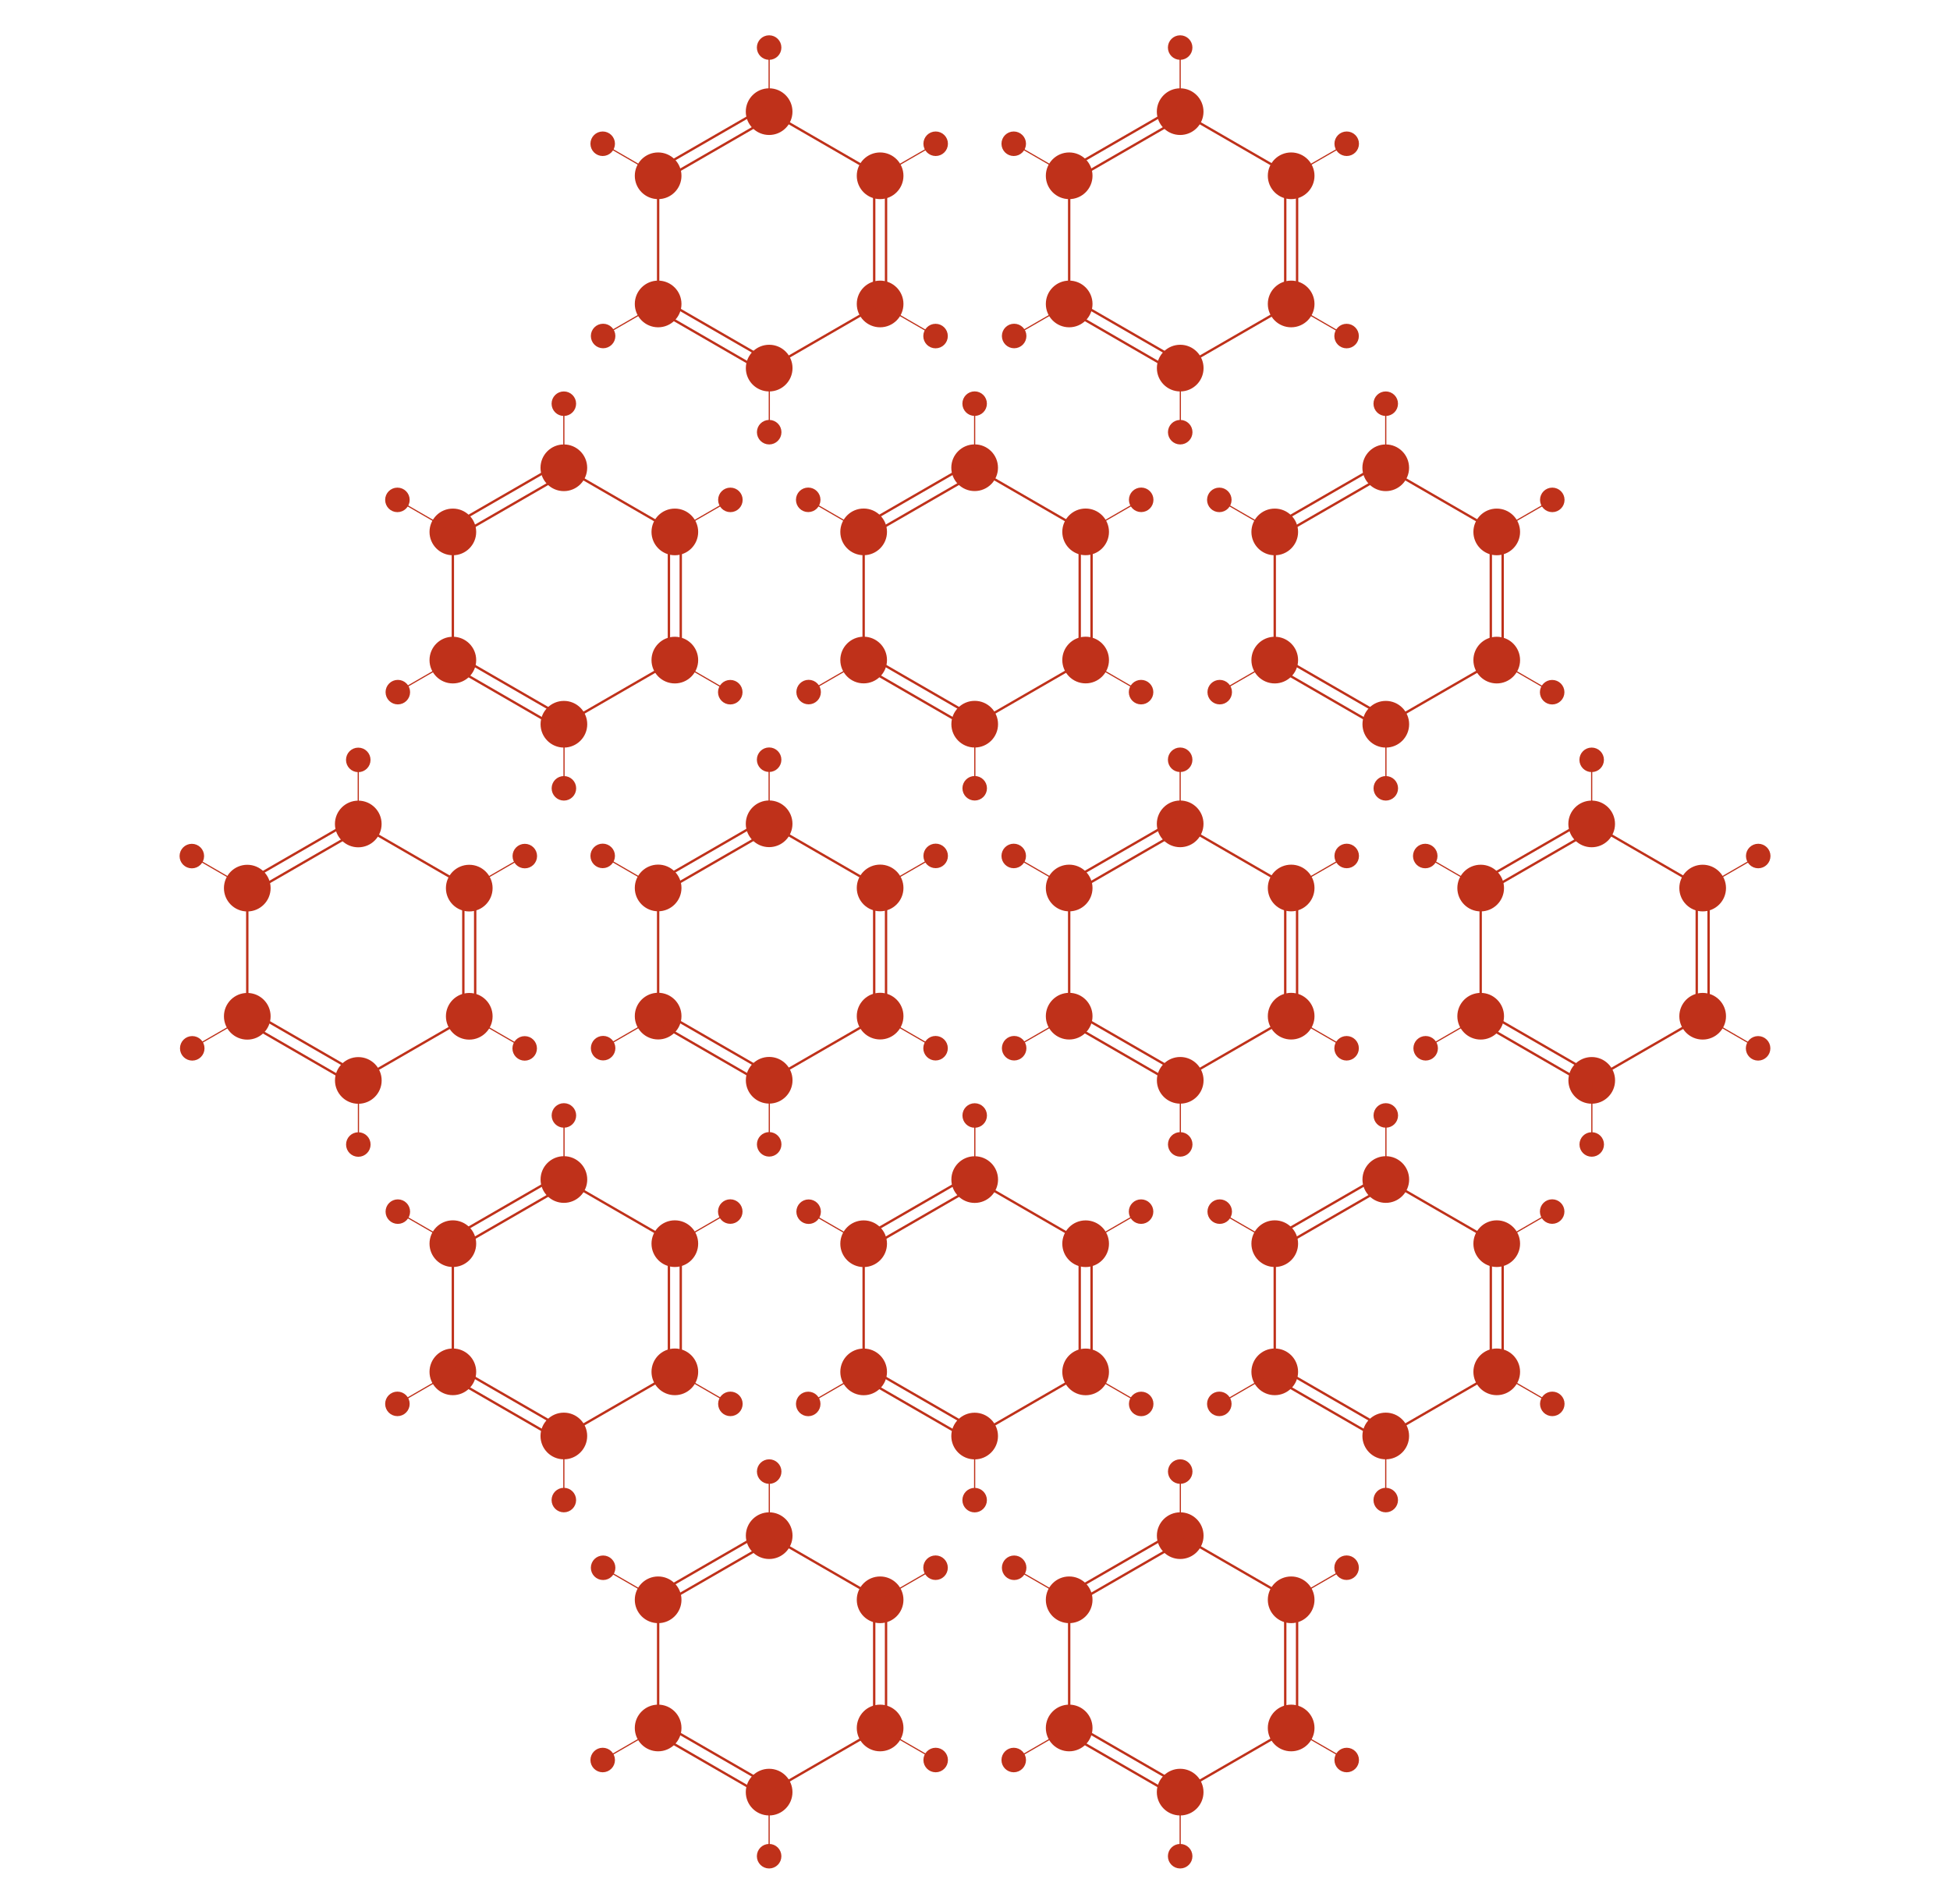 <?xml version="1.0" encoding="utf-8"?>
<!-- Generator: Adobe Illustrator 26.0.1, SVG Export Plug-In . SVG Version: 6.00 Build 0)  -->
<svg version="1.1" id="Layer_3" xmlns="http://www.w3.org/2000/svg" xmlns:xlink="http://www.w3.org/1999/xlink" x="0px" y="0px"
	 viewBox="0 0 3292.4 3214.2" style="enable-background:new 0 0 3292.4 3214.2;" xml:space="preserve">
<style type="text/css">
	.st0{fill:#BF311A;stroke:#BF311A;stroke-width:4;stroke-miterlimit:10;}
	.st1{fill:none;stroke:#BF311A;stroke-width:4;stroke-miterlimit:10;}
	.st2{fill:none;stroke:#BF311A;stroke-width:2;stroke-miterlimit:10;}
</style>
<g>
	<circle class="st0" cx="1992.6" cy="1391" r="37.4"/>
	<circle class="st0" cx="1805.2" cy="1499.3" r="37.4"/>
	<line class="st1" x1="1805.2" y1="1499.3" x2="1805.2" y2="1715.7"/>
	<circle class="st0" cx="1805.2" cy="1715.7" r="37.4"/>
	<circle class="st0" cx="1992.7" cy="1824" r="37.4"/>
	<circle class="st0" cx="2180" cy="1715.7" r="37.4"/>
	<line class="st1" x1="2180.1" y1="1715.8" x2="1992.7" y2="1824"/>
	<circle class="st0" cx="2180" cy="1499.3" r="37.4"/>
	<line class="st1" x1="1992.6" y1="1391" x2="2180" y2="1499.3"/>
	<line class="st2" x1="1992.6" y1="1282.8" x2="1992.6" y2="1391"/>
	<circle class="st0" cx="1992.6" cy="1282.8" r="18.7"/>
	<g>
		<line class="st1" x1="1800.2" y1="1490.6" x2="1987.6" y2="1382.4"/>
		<line class="st1" x1="1810.2" y1="1507.9" x2="1997.6" y2="1399.7"/>
	</g>
	<g>
		<line class="st1" x1="1800.2" y1="1724.3" x2="1987.6" y2="1832.6"/>
		<line class="st1" x1="1810.2" y1="1707" x2="1997.6" y2="1815.2"/>
	</g>
	<g>
		<line class="st1" x1="2170" y1="1500.2" x2="2170" y2="1716.6"/>
		<line class="st1" x1="2190" y1="1500.2" x2="2190" y2="1716.6"/>
	</g>
	<line class="st2" x1="1711.6" y1="1445.2" x2="1805.2" y2="1499.3"/>
	<circle class="st0" cx="1711.6" cy="1445.2" r="18.7"/>
	<line class="st2" x1="1805.2" y1="1715.7" x2="1711.4" y2="1769.8"/>
	<circle class="st0" cx="1712.3" cy="1769.8" r="18.7"/>
	<line class="st2" x1="2273.8" y1="1445.2" x2="2180" y2="1499.3"/>
	<circle class="st0" cx="2273.8" cy="1445.2" r="18.7"/>
	<line class="st2" x1="2180" y1="1715.8" x2="2273.6" y2="1769.9"/>
	<circle class="st0" cx="2273.6" cy="1769.9" r="18.7"/>
	<line class="st2" x1="1992.9" y1="1824" x2="1992.9" y2="1932.2"/>
	<circle class="st0" cx="1992.7" cy="1932.2" r="18.7"/>
</g>
<g>
	<circle class="st0" cx="2687.4" cy="1391.1" r="37.4"/>
	<circle class="st0" cx="2500" cy="1499.4" r="37.4"/>
	<line class="st1" x1="2500" y1="1499.4" x2="2500" y2="1715.8"/>
	<circle class="st0" cx="2500" cy="1715.8" r="37.4"/>
	<circle class="st0" cx="2687.5" cy="1824.1" r="37.4"/>
	<circle class="st0" cx="2874.8" cy="1715.8" r="37.4"/>
	<line class="st1" x1="2874.9" y1="1715.9" x2="2687.5" y2="1824.1"/>
	<circle class="st0" cx="2874.8" cy="1499.4" r="37.4"/>
	<line class="st1" x1="2687.4" y1="1391.1" x2="2874.8" y2="1499.4"/>
	<line class="st2" x1="2687.4" y1="1282.9" x2="2687.4" y2="1391.1"/>
	<circle class="st0" cx="2687.4" cy="1282.9" r="18.7"/>
	<g>
		<line class="st1" x1="2495" y1="1490.7" x2="2682.4" y2="1382.5"/>
		<line class="st1" x1="2505" y1="1508" x2="2692.4" y2="1399.8"/>
	</g>
	<g>
		<line class="st1" x1="2495" y1="1724.4" x2="2682.4" y2="1832.7"/>
		<line class="st1" x1="2505" y1="1707.1" x2="2692.4" y2="1815.3"/>
	</g>
	<g>
		<line class="st1" x1="2864.8" y1="1500.3" x2="2864.8" y2="1716.7"/>
		<line class="st1" x1="2884.8" y1="1500.3" x2="2884.8" y2="1716.7"/>
	</g>
	<line class="st2" x1="2406.4" y1="1445.3" x2="2500" y2="1499.4"/>
	<circle class="st0" cx="2406.4" cy="1445.3" r="18.7"/>
	<line class="st2" x1="2500" y1="1715.8" x2="2406.2" y2="1769.9"/>
	<circle class="st0" cx="2407.1" cy="1769.9" r="18.7"/>
	<line class="st2" x1="2968.6" y1="1445.3" x2="2874.8" y2="1499.4"/>
	<circle class="st0" cx="2968.6" cy="1445.3" r="18.7"/>
	<line class="st2" x1="2874.8" y1="1715.9" x2="2968.4" y2="1770"/>
	<circle class="st0" cx="2968.4" cy="1770" r="18.7"/>
	<line class="st2" x1="2687.7" y1="1824.1" x2="2687.7" y2="1932.3"/>
	<circle class="st0" cx="2687.5" cy="1932.3" r="18.7"/>
</g>
<g>
	<circle class="st0" cx="1645.6" cy="789.7" r="37.4"/>
	<circle class="st0" cx="1458.2" cy="898" r="37.4"/>
	<line class="st1" x1="1458.2" y1="898" x2="1458.2" y2="1114.4"/>
	<circle class="st0" cx="1458.2" cy="1114.4" r="37.4"/>
	<circle class="st0" cx="1645.7" cy="1222.7" r="37.4"/>
	<circle class="st0" cx="1833" cy="1114.4" r="37.4"/>
	<line class="st1" x1="1833.1" y1="1114.5" x2="1645.7" y2="1222.7"/>
	<circle class="st0" cx="1833" cy="898" r="37.4"/>
	<line class="st1" x1="1645.6" y1="789.7" x2="1833" y2="898"/>
	<line class="st2" x1="1645.6" y1="681.5" x2="1645.6" y2="789.7"/>
	<circle class="st0" cx="1645.6" cy="681.5" r="18.7"/>
	<g>
		<line class="st1" x1="1453.2" y1="889.3" x2="1640.6" y2="781.1"/>
		<line class="st1" x1="1463.2" y1="906.6" x2="1650.6" y2="798.4"/>
	</g>
	<g>
		<line class="st1" x1="1453.2" y1="1123" x2="1640.6" y2="1231.3"/>
		<line class="st1" x1="1463.2" y1="1105.7" x2="1650.6" y2="1213.9"/>
	</g>
	<g>
		<line class="st1" x1="1823" y1="898.9" x2="1823" y2="1115.3"/>
		<line class="st1" x1="1843" y1="898.9" x2="1843" y2="1115.3"/>
	</g>
	<line class="st2" x1="1364.6" y1="843.9" x2="1458.2" y2="898"/>
	<circle class="st0" cx="1364.6" cy="843.9" r="18.7"/>
	<line class="st2" x1="1458.2" y1="1114.4" x2="1364.4" y2="1168.5"/>
	<circle class="st0" cx="1365.3" cy="1168.5" r="18.7"/>
	<line class="st2" x1="1926.8" y1="843.9" x2="1833" y2="898"/>
	<circle class="st0" cx="1926.8" cy="843.9" r="18.7"/>
	<line class="st2" x1="1833" y1="1114.5" x2="1926.6" y2="1168.6"/>
	<circle class="st0" cx="1926.6" cy="1168.6" r="18.7"/>
	<line class="st2" x1="1645.9" y1="1222.7" x2="1645.9" y2="1330.9"/>
	<circle class="st0" cx="1645.7" cy="1330.9" r="18.7"/>
</g>
<g>
	<circle class="st0" cx="1298.6" cy="188.5" r="37.4"/>
	<circle class="st0" cx="1111.2" cy="296.8" r="37.4"/>
	<line class="st1" x1="1111.2" y1="296.8" x2="1111.2" y2="513.2"/>
	<circle class="st0" cx="1111.2" cy="513.2" r="37.4"/>
	<circle class="st0" cx="1298.7" cy="621.5" r="37.4"/>
	<circle class="st0" cx="1486" cy="513.2" r="37.4"/>
	<line class="st1" x1="1486.1" y1="513.3" x2="1298.7" y2="621.5"/>
	<circle class="st0" cx="1486" cy="296.8" r="37.4"/>
	<line class="st1" x1="1298.6" y1="188.5" x2="1486" y2="296.8"/>
	<line class="st2" x1="1298.6" y1="80.3" x2="1298.6" y2="188.5"/>
	<circle class="st0" cx="1298.6" cy="80.3" r="18.7"/>
	<g>
		<line class="st1" x1="1106.2" y1="288.1" x2="1293.6" y2="179.9"/>
		<line class="st1" x1="1116.2" y1="305.4" x2="1303.6" y2="197.2"/>
	</g>
	<g>
		<line class="st1" x1="1106.2" y1="521.8" x2="1293.6" y2="630.1"/>
		<line class="st1" x1="1116.2" y1="504.5" x2="1303.6" y2="612.7"/>
	</g>
	<g>
		<line class="st1" x1="1476" y1="297.7" x2="1476" y2="514.1"/>
		<line class="st1" x1="1496" y1="297.7" x2="1496" y2="514.1"/>
	</g>
	<line class="st2" x1="1017.6" y1="242.7" x2="1111.2" y2="296.8"/>
	<circle class="st0" cx="1017.6" cy="242.7" r="18.7"/>
	<line class="st2" x1="1111.2" y1="513.2" x2="1017.4" y2="567.3"/>
	<circle class="st0" cx="1018.3" cy="567.3" r="18.7"/>
	<line class="st2" x1="1579.8" y1="242.7" x2="1486" y2="296.8"/>
	<circle class="st0" cx="1579.8" cy="242.7" r="18.7"/>
	<line class="st2" x1="1486" y1="513.3" x2="1579.6" y2="567.4"/>
	<circle class="st0" cx="1579.6" cy="567.4" r="18.7"/>
	<line class="st2" x1="1298.9" y1="621.5" x2="1298.9" y2="729.7"/>
	<circle class="st0" cx="1298.7" cy="729.7" r="18.7"/>
</g>
<g>
	<circle class="st0" cx="1992.6" cy="188.5" r="37.4"/>
	<circle class="st0" cx="1805.2" cy="296.8" r="37.4"/>
	<line class="st1" x1="1805.2" y1="296.8" x2="1805.2" y2="513.2"/>
	<circle class="st0" cx="1805.2" cy="513.2" r="37.4"/>
	<circle class="st0" cx="1992.7" cy="621.5" r="37.4"/>
	<circle class="st0" cx="2180" cy="513.2" r="37.4"/>
	<line class="st1" x1="2180.1" y1="513.3" x2="1992.7" y2="621.5"/>
	<circle class="st0" cx="2180" cy="296.8" r="37.4"/>
	<line class="st1" x1="1992.6" y1="188.5" x2="2180" y2="296.8"/>
	<line class="st2" x1="1992.6" y1="80.3" x2="1992.6" y2="188.5"/>
	<circle class="st0" cx="1992.6" cy="80.3" r="18.7"/>
	<g>
		<line class="st1" x1="1800.2" y1="288.1" x2="1987.6" y2="179.9"/>
		<line class="st1" x1="1810.2" y1="305.4" x2="1997.6" y2="197.2"/>
	</g>
	<g>
		<line class="st1" x1="1800.2" y1="521.8" x2="1987.6" y2="630.1"/>
		<line class="st1" x1="1810.2" y1="504.5" x2="1997.6" y2="612.7"/>
	</g>
	<g>
		<line class="st1" x1="2170" y1="297.7" x2="2170" y2="514.1"/>
		<line class="st1" x1="2190" y1="297.7" x2="2190" y2="514.1"/>
	</g>
	<line class="st2" x1="1711.6" y1="242.7" x2="1805.2" y2="296.8"/>
	<circle class="st0" cx="1711.6" cy="242.7" r="18.7"/>
	<line class="st2" x1="1805.2" y1="513.2" x2="1711.4" y2="567.3"/>
	<circle class="st0" cx="1712.3" cy="567.3" r="18.7"/>
	<line class="st2" x1="2273.8" y1="242.7" x2="2180" y2="296.8"/>
	<circle class="st0" cx="2273.8" cy="242.7" r="18.7"/>
	<line class="st2" x1="2180" y1="513.3" x2="2273.6" y2="567.4"/>
	<circle class="st0" cx="2273.6" cy="567.4" r="18.7"/>
	<line class="st2" x1="1992.9" y1="621.5" x2="1992.9" y2="729.7"/>
	<circle class="st0" cx="1992.7" cy="729.7" r="18.7"/>
</g>
<g>
	<circle class="st0" cx="2339.7" cy="789.8" r="37.4"/>
	<circle class="st0" cx="2152.3" cy="898.1" r="37.4"/>
	<line class="st1" x1="2152.3" y1="898.1" x2="2152.3" y2="1114.5"/>
	<circle class="st0" cx="2152.3" cy="1114.5" r="37.4"/>
	<circle class="st0" cx="2339.8" cy="1222.8" r="37.4"/>
	<circle class="st0" cx="2527.1" cy="1114.5" r="37.4"/>
	<line class="st1" x1="2527.2" y1="1114.6" x2="2339.8" y2="1222.8"/>
	<circle class="st0" cx="2527.1" cy="898.1" r="37.4"/>
	<line class="st1" x1="2339.7" y1="789.8" x2="2527.1" y2="898.1"/>
	<line class="st2" x1="2339.7" y1="681.6" x2="2339.7" y2="789.8"/>
	<circle class="st0" cx="2339.7" cy="681.6" r="18.7"/>
	<g>
		<line class="st1" x1="2147.3" y1="889.4" x2="2334.7" y2="781.2"/>
		<line class="st1" x1="2157.3" y1="906.7" x2="2344.7" y2="798.5"/>
	</g>
	<g>
		<line class="st1" x1="2147.3" y1="1123.1" x2="2334.7" y2="1231.4"/>
		<line class="st1" x1="2157.3" y1="1105.8" x2="2344.7" y2="1214"/>
	</g>
	<g>
		<line class="st1" x1="2517.1" y1="899" x2="2517.1" y2="1115.4"/>
		<line class="st1" x1="2537.1" y1="899" x2="2537.1" y2="1115.4"/>
	</g>
	<line class="st2" x1="2058.7" y1="844" x2="2152.3" y2="898.1"/>
	<circle class="st0" cx="2058.7" cy="844" r="18.7"/>
	<line class="st2" x1="2152.3" y1="1114.5" x2="2058.5" y2="1168.6"/>
	<circle class="st0" cx="2059.4" cy="1168.6" r="18.7"/>
	<line class="st2" x1="2620.9" y1="844" x2="2527.1" y2="898.1"/>
	<circle class="st0" cx="2620.9" cy="844" r="18.7"/>
	<line class="st2" x1="2527.1" y1="1114.6" x2="2620.7" y2="1168.7"/>
	<circle class="st0" cx="2620.7" cy="1168.7" r="18.7"/>
	<line class="st2" x1="2340" y1="1222.8" x2="2340" y2="1331"/>
	<circle class="st0" cx="2339.8" cy="1331" r="18.7"/>
</g>
<g>
	<circle class="st0" cx="1298.6" cy="1390.9" r="37.4"/>
	<circle class="st0" cx="1111.2" cy="1499.2" r="37.4"/>
	<line class="st1" x1="1111.2" y1="1499.2" x2="1111.2" y2="1715.6"/>
	<circle class="st0" cx="1111.2" cy="1715.6" r="37.4"/>
	<circle class="st0" cx="1298.7" cy="1823.9" r="37.4"/>
	<circle class="st0" cx="1486" cy="1715.6" r="37.4"/>
	<line class="st1" x1="1486.1" y1="1715.7" x2="1298.7" y2="1823.9"/>
	<circle class="st0" cx="1486" cy="1499.2" r="37.4"/>
	<line class="st1" x1="1298.6" y1="1390.9" x2="1486" y2="1499.2"/>
	<line class="st2" x1="1298.6" y1="1282.7" x2="1298.6" y2="1390.9"/>
	<circle class="st0" cx="1298.6" cy="1282.7" r="18.7"/>
	<g>
		<line class="st1" x1="1106.2" y1="1490.5" x2="1293.6" y2="1382.3"/>
		<line class="st1" x1="1116.2" y1="1507.8" x2="1303.6" y2="1399.6"/>
	</g>
	<g>
		<line class="st1" x1="1106.2" y1="1724.2" x2="1293.6" y2="1832.5"/>
		<line class="st1" x1="1116.2" y1="1706.9" x2="1303.6" y2="1815.1"/>
	</g>
	<g>
		<line class="st1" x1="1476" y1="1500.1" x2="1476" y2="1716.5"/>
		<line class="st1" x1="1496" y1="1500.1" x2="1496" y2="1716.5"/>
	</g>
	<line class="st2" x1="1017.6" y1="1445.1" x2="1111.2" y2="1499.2"/>
	<circle class="st0" cx="1017.6" cy="1445.1" r="18.7"/>
	<line class="st2" x1="1111.2" y1="1715.6" x2="1017.4" y2="1769.7"/>
	<circle class="st0" cx="1018.3" cy="1769.7" r="18.7"/>
	<line class="st2" x1="1579.8" y1="1445.1" x2="1486" y2="1499.2"/>
	<circle class="st0" cx="1579.8" cy="1445.1" r="18.7"/>
	<line class="st2" x1="1486" y1="1715.7" x2="1579.6" y2="1769.8"/>
	<circle class="st0" cx="1579.6" cy="1769.8" r="18.7"/>
	<line class="st2" x1="1298.9" y1="1823.9" x2="1298.9" y2="1932.1"/>
	<circle class="st0" cx="1298.7" cy="1932.1" r="18.7"/>
</g>
<g>
	<circle class="st0" cx="604.9" cy="1391.2" r="37.4"/>
	<circle class="st0" cx="417.5" cy="1499.5" r="37.4"/>
	<line class="st1" x1="417.5" y1="1499.5" x2="417.5" y2="1715.9"/>
	<circle class="st0" cx="417.5" cy="1715.9" r="37.4"/>
	<circle class="st0" cx="605" cy="1824.2" r="37.4"/>
	<circle class="st0" cx="792.3" cy="1715.9" r="37.4"/>
	<line class="st1" x1="792.4" y1="1716" x2="605" y2="1824.2"/>
	<circle class="st0" cx="792.3" cy="1499.5" r="37.4"/>
	<line class="st1" x1="604.9" y1="1391.2" x2="792.3" y2="1499.5"/>
	<line class="st2" x1="604.9" y1="1283" x2="604.9" y2="1391.2"/>
	<circle class="st0" cx="604.9" cy="1283" r="18.7"/>
	<g>
		<line class="st1" x1="412.5" y1="1490.8" x2="599.9" y2="1382.6"/>
		<line class="st1" x1="422.5" y1="1508.1" x2="609.9" y2="1399.9"/>
	</g>
	<g>
		<line class="st1" x1="412.5" y1="1724.5" x2="599.9" y2="1832.8"/>
		<line class="st1" x1="422.5" y1="1707.2" x2="609.9" y2="1815.4"/>
	</g>
	<g>
		<line class="st1" x1="782.3" y1="1500.4" x2="782.3" y2="1716.8"/>
		<line class="st1" x1="802.3" y1="1500.4" x2="802.3" y2="1716.8"/>
	</g>
	<line class="st2" x1="323.9" y1="1445.4" x2="417.5" y2="1499.5"/>
	<circle class="st0" cx="323.9" cy="1445.4" r="18.7"/>
	<line class="st2" x1="417.5" y1="1715.9" x2="323.7" y2="1770"/>
	<circle class="st0" cx="324.6" cy="1770" r="18.7"/>
	<line class="st2" x1="886.1" y1="1445.4" x2="792.3" y2="1499.5"/>
	<circle class="st0" cx="886.1" cy="1445.4" r="18.7"/>
	<line class="st2" x1="792.3" y1="1716" x2="885.9" y2="1770.1"/>
	<circle class="st0" cx="885.9" cy="1770.1" r="18.7"/>
	<line class="st2" x1="605.2" y1="1824.2" x2="605.2" y2="1932.4"/>
	<circle class="st0" cx="605" cy="1932.4" r="18.7"/>
</g>
<g>
	<circle class="st0" cx="952" cy="789.8" r="37.4"/>
	<circle class="st0" cx="764.6" cy="898.1" r="37.4"/>
	<line class="st1" x1="764.6" y1="898.1" x2="764.6" y2="1114.5"/>
	<circle class="st0" cx="764.6" cy="1114.5" r="37.4"/>
	<circle class="st0" cx="952.1" cy="1222.8" r="37.4"/>
	<circle class="st0" cx="1139.4" cy="1114.5" r="37.4"/>
	<line class="st1" x1="1139.5" y1="1114.6" x2="952.1" y2="1222.8"/>
	<circle class="st0" cx="1139.4" cy="898.1" r="37.4"/>
	<line class="st1" x1="952" y1="789.8" x2="1139.4" y2="898.1"/>
	<line class="st2" x1="952" y1="681.6" x2="952" y2="789.8"/>
	<circle class="st0" cx="952" cy="681.6" r="18.7"/>
	<g>
		<line class="st1" x1="759.6" y1="889.4" x2="947" y2="781.2"/>
		<line class="st1" x1="769.6" y1="906.7" x2="957" y2="798.5"/>
	</g>
	<g>
		<line class="st1" x1="759.6" y1="1123.1" x2="947" y2="1231.4"/>
		<line class="st1" x1="769.6" y1="1105.8" x2="957" y2="1214"/>
	</g>
	<g>
		<line class="st1" x1="1129.4" y1="899" x2="1129.4" y2="1115.4"/>
		<line class="st1" x1="1149.4" y1="899" x2="1149.4" y2="1115.4"/>
	</g>
	<line class="st2" x1="671" y1="844" x2="764.6" y2="898.1"/>
	<circle class="st0" cx="671" cy="844" r="18.7"/>
	<line class="st2" x1="764.6" y1="1114.5" x2="670.8" y2="1168.6"/>
	<circle class="st0" cx="671.7" cy="1168.6" r="18.7"/>
	<line class="st2" x1="1233.2" y1="844" x2="1139.4" y2="898.1"/>
	<circle class="st0" cx="1233.2" cy="844" r="18.7"/>
	<line class="st2" x1="1139.4" y1="1114.6" x2="1233" y2="1168.7"/>
	<circle class="st0" cx="1233" cy="1168.7" r="18.7"/>
	<line class="st2" x1="952.3" y1="1222.8" x2="952.3" y2="1331"/>
	<circle class="st0" cx="952.1" cy="1331" r="18.7"/>
</g>
<g>
	<circle class="st0" cx="1645.6" cy="2424.6" r="37.4"/>
	<circle class="st0" cx="1458.2" cy="2316.3" r="37.4"/>
	<line class="st1" x1="1458.2" y1="2099.9" x2="1458.2" y2="2316.3"/>
	<circle class="st0" cx="1458.2" cy="2099.9" r="37.4"/>
	<circle class="st0" cx="1645.7" cy="1991.6" r="37.4"/>
	<circle class="st0" cx="1833" cy="2099.9" r="37.4"/>
	<line class="st1" x1="1645.7" y1="1991.6" x2="1833.1" y2="2099.8"/>
	<circle class="st0" cx="1833" cy="2316.3" r="37.4"/>
	<line class="st1" x1="1833" y1="2316.3" x2="1645.6" y2="2424.6"/>
	<line class="st2" x1="1645.6" y1="2424.6" x2="1645.6" y2="2532.8"/>
	<circle class="st0" cx="1645.6" cy="2532.8" r="18.7"/>
	<g>
		<line class="st1" x1="1640.6" y1="2433.2" x2="1453.2" y2="2325"/>
		<line class="st1" x1="1650.6" y1="2415.9" x2="1463.2" y2="2307.7"/>
	</g>
	<g>
		<line class="st1" x1="1640.6" y1="1983" x2="1453.2" y2="2091.3"/>
		<line class="st1" x1="1650.6" y1="2000.4" x2="1463.2" y2="2108.6"/>
	</g>
	<g>
		<line class="st1" x1="1823" y1="2099" x2="1823" y2="2315.4"/>
		<line class="st1" x1="1843" y1="2099" x2="1843" y2="2315.4"/>
	</g>
	<line class="st2" x1="1458.2" y1="2316.3" x2="1364.6" y2="2370.4"/>
	<circle class="st0" cx="1364.6" cy="2370.4" r="18.7"/>
	<line class="st2" x1="1364.4" y1="2045.8" x2="1458.2" y2="2099.9"/>
	<circle class="st0" cx="1365.3" cy="2045.8" r="18.7"/>
	<line class="st2" x1="1833" y1="2316.3" x2="1926.8" y2="2370.4"/>
	<circle class="st0" cx="1926.8" cy="2370.4" r="18.7"/>
	<line class="st2" x1="1926.6" y1="2045.7" x2="1833" y2="2099.8"/>
	<circle class="st0" cx="1926.6" cy="2045.7" r="18.7"/>
	<line class="st2" x1="1645.9" y1="1883.4" x2="1645.9" y2="1991.6"/>
	<circle class="st0" cx="1645.7" cy="1883.4" r="18.7"/>
</g>
<g>
	<circle class="st0" cx="1298.6" cy="3025.8" r="37.4"/>
	<circle class="st0" cx="1111.2" cy="2917.5" r="37.4"/>
	<line class="st1" x1="1111.2" y1="2701.1" x2="1111.2" y2="2917.5"/>
	<circle class="st0" cx="1111.2" cy="2701.1" r="37.4"/>
	<circle class="st0" cx="1298.7" cy="2592.8" r="37.4"/>
	<circle class="st0" cx="1486" cy="2701.1" r="37.4"/>
	<line class="st1" x1="1298.7" y1="2592.8" x2="1486.1" y2="2701"/>
	<circle class="st0" cx="1486" cy="2917.5" r="37.4"/>
	<line class="st1" x1="1486" y1="2917.5" x2="1298.6" y2="3025.8"/>
	<line class="st2" x1="1298.6" y1="3025.8" x2="1298.6" y2="3134"/>
	<circle class="st0" cx="1298.6" cy="3134" r="18.7"/>
	<g>
		<line class="st1" x1="1293.6" y1="3034.4" x2="1106.2" y2="2926.2"/>
		<line class="st1" x1="1303.6" y1="3017.1" x2="1116.2" y2="2908.9"/>
	</g>
	<g>
		<line class="st1" x1="1293.6" y1="2584.2" x2="1106.2" y2="2692.5"/>
		<line class="st1" x1="1303.6" y1="2601.6" x2="1116.2" y2="2709.8"/>
	</g>
	<g>
		<line class="st1" x1="1476" y1="2700.2" x2="1476" y2="2916.6"/>
		<line class="st1" x1="1496" y1="2700.2" x2="1496" y2="2916.6"/>
	</g>
	<line class="st2" x1="1111.2" y1="2917.5" x2="1017.6" y2="2971.6"/>
	<circle class="st0" cx="1017.6" cy="2971.6" r="18.7"/>
	<line class="st2" x1="1017.4" y1="2647" x2="1111.2" y2="2701.1"/>
	<circle class="st0" cx="1018.3" cy="2647" r="18.7"/>
	<line class="st2" x1="1486" y1="2917.5" x2="1579.8" y2="2971.6"/>
	<circle class="st0" cx="1579.8" cy="2971.6" r="18.7"/>
	<line class="st2" x1="1579.6" y1="2646.9" x2="1486" y2="2701"/>
	<circle class="st0" cx="1579.6" cy="2646.9" r="18.7"/>
	<line class="st2" x1="1298.9" y1="2484.6" x2="1298.9" y2="2592.8"/>
	<circle class="st0" cx="1298.7" cy="2484.6" r="18.7"/>
</g>
<g>
	<circle class="st0" cx="1992.6" cy="3025.8" r="37.4"/>
	<circle class="st0" cx="1805.2" cy="2917.5" r="37.4"/>
	<line class="st1" x1="1805.2" y1="2701.1" x2="1805.2" y2="2917.5"/>
	<circle class="st0" cx="1805.2" cy="2701.1" r="37.4"/>
	<circle class="st0" cx="1992.7" cy="2592.8" r="37.4"/>
	<circle class="st0" cx="2180" cy="2701.1" r="37.4"/>
	<line class="st1" x1="1992.7" y1="2592.8" x2="2180.1" y2="2701"/>
	<circle class="st0" cx="2180" cy="2917.5" r="37.4"/>
	<line class="st1" x1="2180" y1="2917.5" x2="1992.6" y2="3025.8"/>
	<line class="st2" x1="1992.6" y1="3025.8" x2="1992.6" y2="3134"/>
	<circle class="st0" cx="1992.6" cy="3134" r="18.7"/>
	<g>
		<line class="st1" x1="1987.6" y1="3034.4" x2="1800.2" y2="2926.2"/>
		<line class="st1" x1="1997.6" y1="3017.1" x2="1810.2" y2="2908.9"/>
	</g>
	<g>
		<line class="st1" x1="1987.6" y1="2584.2" x2="1800.2" y2="2692.5"/>
		<line class="st1" x1="1997.6" y1="2601.6" x2="1810.2" y2="2709.8"/>
	</g>
	<g>
		<line class="st1" x1="2170" y1="2700.2" x2="2170" y2="2916.6"/>
		<line class="st1" x1="2190" y1="2700.2" x2="2190" y2="2916.6"/>
	</g>
	<line class="st2" x1="1805.2" y1="2917.5" x2="1711.6" y2="2971.6"/>
	<circle class="st0" cx="1711.6" cy="2971.6" r="18.7"/>
	<line class="st2" x1="1711.4" y1="2647" x2="1805.2" y2="2701.1"/>
	<circle class="st0" cx="1712.3" cy="2647" r="18.7"/>
	<line class="st2" x1="2180" y1="2917.5" x2="2273.8" y2="2971.6"/>
	<circle class="st0" cx="2273.8" cy="2971.6" r="18.7"/>
	<line class="st2" x1="2273.6" y1="2646.9" x2="2180" y2="2701"/>
	<circle class="st0" cx="2273.6" cy="2646.9" r="18.7"/>
	<line class="st2" x1="1992.9" y1="2484.6" x2="1992.9" y2="2592.8"/>
	<circle class="st0" cx="1992.7" cy="2484.6" r="18.7"/>
</g>
<g>
	<circle class="st0" cx="2339.7" cy="2424.5" r="37.4"/>
	<circle class="st0" cx="2152.3" cy="2316.2" r="37.4"/>
	<line class="st1" x1="2152.3" y1="2099.8" x2="2152.3" y2="2316.2"/>
	<circle class="st0" cx="2152.3" cy="2099.8" r="37.4"/>
	<circle class="st0" cx="2339.8" cy="1991.5" r="37.4"/>
	<circle class="st0" cx="2527.1" cy="2099.8" r="37.4"/>
	<line class="st1" x1="2339.8" y1="1991.5" x2="2527.2" y2="2099.7"/>
	<circle class="st0" cx="2527.1" cy="2316.2" r="37.4"/>
	<line class="st1" x1="2527.1" y1="2316.2" x2="2339.7" y2="2424.5"/>
	<line class="st2" x1="2339.7" y1="2424.5" x2="2339.7" y2="2532.7"/>
	<circle class="st0" cx="2339.7" cy="2532.7" r="18.7"/>
	<g>
		<line class="st1" x1="2334.7" y1="2433.1" x2="2147.3" y2="2324.9"/>
		<line class="st1" x1="2344.7" y1="2415.8" x2="2157.3" y2="2307.6"/>
	</g>
	<g>
		<line class="st1" x1="2334.7" y1="1982.9" x2="2147.3" y2="2091.2"/>
		<line class="st1" x1="2344.7" y1="2000.3" x2="2157.3" y2="2108.5"/>
	</g>
	<g>
		<line class="st1" x1="2517.1" y1="2098.9" x2="2517.1" y2="2315.3"/>
		<line class="st1" x1="2537.1" y1="2098.9" x2="2537.1" y2="2315.3"/>
	</g>
	<line class="st2" x1="2152.3" y1="2316.2" x2="2058.7" y2="2370.3"/>
	<circle class="st0" cx="2058.7" cy="2370.3" r="18.7"/>
	<line class="st2" x1="2058.5" y1="2045.7" x2="2152.3" y2="2099.8"/>
	<circle class="st0" cx="2059.4" cy="2045.7" r="18.7"/>
	<line class="st2" x1="2527.1" y1="2316.2" x2="2620.9" y2="2370.3"/>
	<circle class="st0" cx="2620.9" cy="2370.3" r="18.7"/>
	<line class="st2" x1="2620.7" y1="2045.6" x2="2527.1" y2="2099.7"/>
	<circle class="st0" cx="2620.7" cy="2045.6" r="18.7"/>
	<line class="st2" x1="2340" y1="1883.3" x2="2340" y2="1991.5"/>
	<circle class="st0" cx="2339.8" cy="1883.3" r="18.7"/>
</g>
<g>
	<circle class="st0" cx="952" cy="2424.5" r="37.4"/>
	<circle class="st0" cx="764.6" cy="2316.2" r="37.4"/>
	<line class="st1" x1="764.6" y1="2099.8" x2="764.6" y2="2316.2"/>
	<circle class="st0" cx="764.6" cy="2099.8" r="37.4"/>
	<circle class="st0" cx="952.1" cy="1991.5" r="37.4"/>
	<circle class="st0" cx="1139.4" cy="2099.8" r="37.4"/>
	<line class="st1" x1="952.1" y1="1991.5" x2="1139.5" y2="2099.7"/>
	<circle class="st0" cx="1139.4" cy="2316.2" r="37.4"/>
	<line class="st1" x1="1139.4" y1="2316.2" x2="952" y2="2424.5"/>
	<line class="st2" x1="952" y1="2424.5" x2="952" y2="2532.7"/>
	<circle class="st0" cx="952" cy="2532.7" r="18.7"/>
	<g>
		<line class="st1" x1="947" y1="2433.1" x2="759.6" y2="2324.9"/>
		<line class="st1" x1="957" y1="2415.8" x2="769.6" y2="2307.6"/>
	</g>
	<g>
		<line class="st1" x1="947" y1="1982.9" x2="759.6" y2="2091.2"/>
		<line class="st1" x1="957" y1="2000.3" x2="769.6" y2="2108.5"/>
	</g>
	<g>
		<line class="st1" x1="1129.4" y1="2098.9" x2="1129.4" y2="2315.3"/>
		<line class="st1" x1="1149.4" y1="2098.9" x2="1149.4" y2="2315.3"/>
	</g>
	<line class="st2" x1="764.6" y1="2316.2" x2="671" y2="2370.3"/>
	<circle class="st0" cx="671" cy="2370.3" r="18.7"/>
	<line class="st2" x1="670.8" y1="2045.7" x2="764.6" y2="2099.8"/>
	<circle class="st0" cx="671.7" cy="2045.7" r="18.7"/>
	<line class="st2" x1="1139.4" y1="2316.2" x2="1233.2" y2="2370.3"/>
	<circle class="st0" cx="1233.2" cy="2370.3" r="18.7"/>
	<line class="st2" x1="1233" y1="2045.6" x2="1139.4" y2="2099.7"/>
	<circle class="st0" cx="1233" cy="2045.6" r="18.7"/>
	<line class="st2" x1="952.3" y1="1883.3" x2="952.3" y2="1991.5"/>
	<circle class="st0" cx="952.1" cy="1883.3" r="18.7"/>
</g>
</svg>
